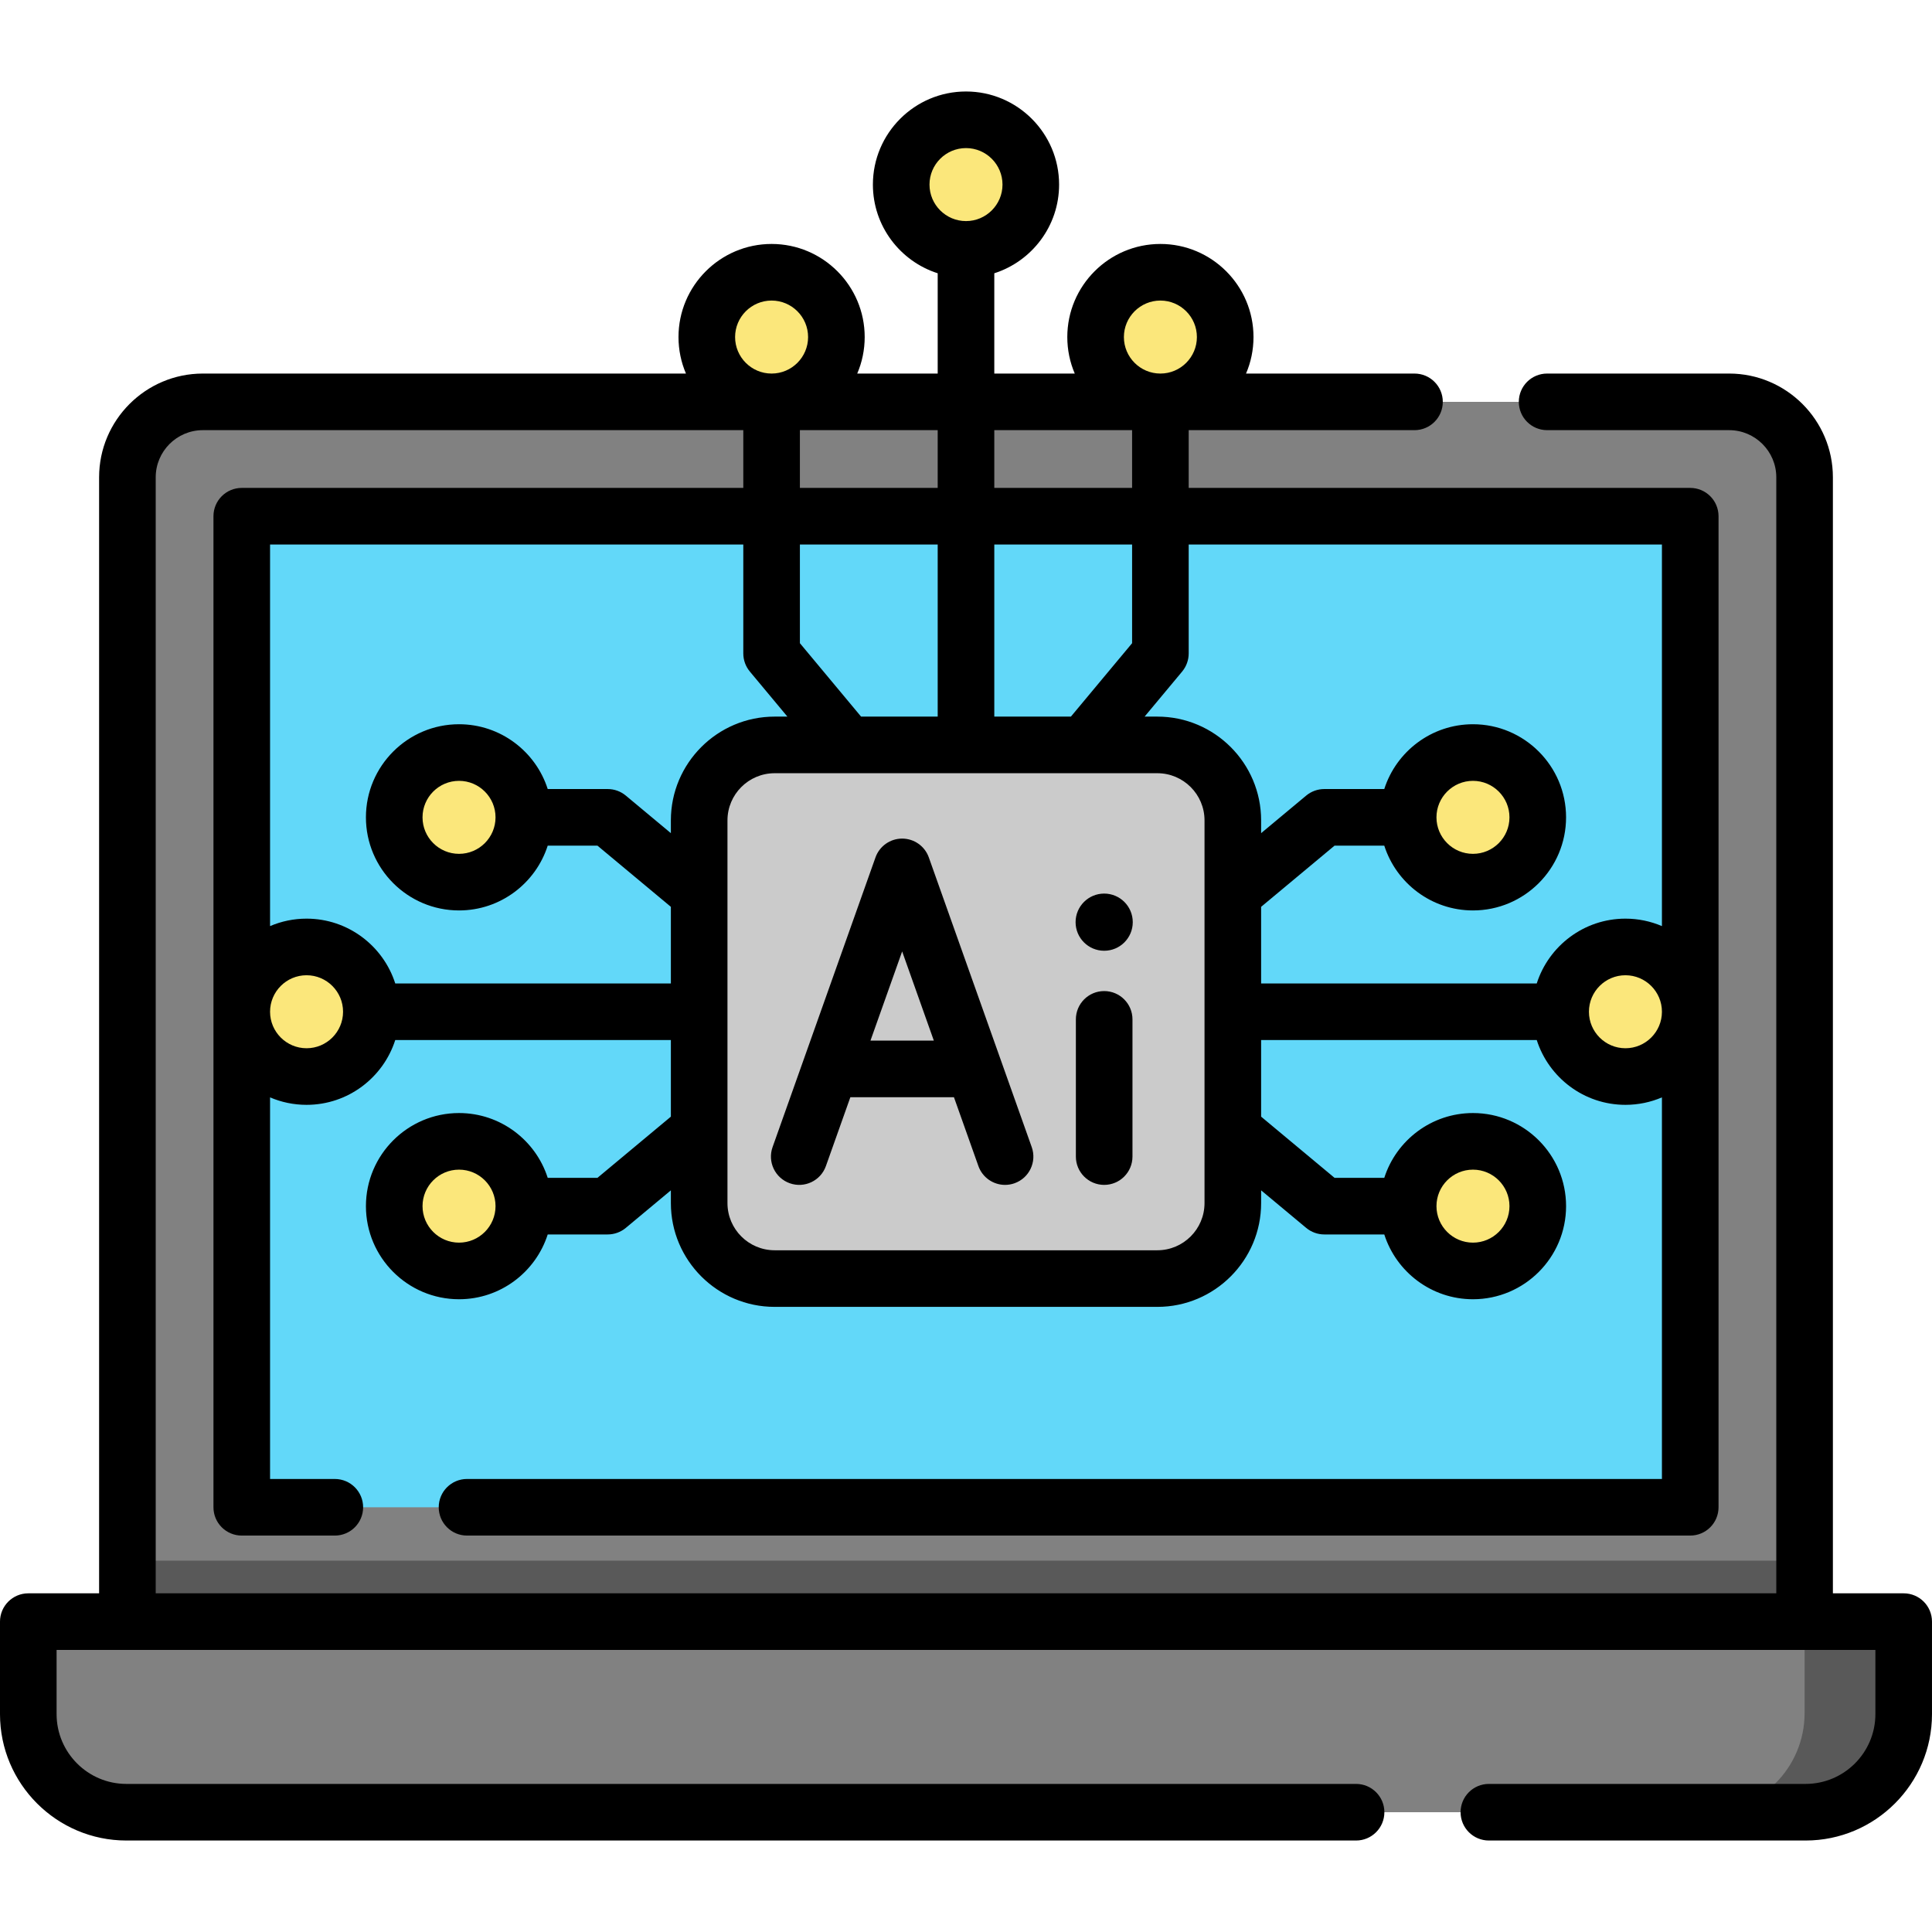 <svg id="Capa_1" enable-background="new 0 0 512 512" height="512" viewBox="0 0 512 512" width="512" xmlns="http://www.w3.org/2000/svg"><path d="m478.236 429.748h-444.472v-303.252c0-11.046 8.954-20 20-20h404.471c11.046 0 20 8.954 20 20v303.252z" fill="#818181"/><path d="m33.764 413.585h444.471v16.163h-444.471z" fill="#595959"/><path d="m124.679 76.191h262.642v383.862h-262.642z" fill="#62d8f9" transform="matrix(0 1 -1 0 524.122 12.122)"/><path d="m478.5 480.256h-445c-14.359 0-26-11.641-26-26v-24.508h497v24.508c0 14.36-11.641 26-26 26z" fill="#818181"/><path d="m478.236 429.748v24.244c0 14.505-11.759 26.264-26.264 26.264h26.264c14.505 0 26.264-11.759 26.264-26.264v-24.244z" fill="#595959"/><path d="m306.711 338.833h-101.422c-11.046 0-20-8.954-20-20v-101.422c0-11.046 8.954-20 20-20h101.423c11.046 0 20 8.954 20 20v101.423c-.001 11.045-8.955 19.999-20.001 19.999z" fill="#cbcbcb"/><g fill="#fbe77b"><circle cx="430.758" cy="268.122" r="17.173"/><circle cx="390.352" cy="216.604" r="17.173"/><circle cx="390.352" cy="319.64" r="17.173"/><circle cx="256" cy="48.917" r="17.173"/><circle cx="204.482" cy="89.323" r="17.173"/><circle cx="307.518" cy="89.323" r="17.173"/><circle cx="81.242" cy="268.122" r="17.173"/><circle cx="121.648" cy="216.604" r="17.173"/><circle cx="121.648" cy="319.64" r="17.173"/></g><path d="m292.618 236.807c-4.184 0-7.576 3.392-7.576 7.576s3.392 7.576 7.576 7.576 7.576-3.392 7.576-7.576c.001-4.184-3.391-7.576-7.576-7.576z"/><path d="m504.5 422.248h-18.764v-295.752c0-15.163-12.336-27.5-27.5-27.5h-48.236c-4.142 0-7.5 3.357-7.5 7.5s3.358 7.5 7.5 7.5h48.236c6.893 0 12.5 5.607 12.5 12.5v295.752h-429.472v-295.752c0-6.893 5.607-12.5 12.5-12.5h143.218v15.305h-132.913c-4.142 0-7.5 3.357-7.5 7.5v262.643c0 4.143 3.358 7.5 7.5 7.5h24.663c4.142 0 7.5-3.357 7.5-7.5s-3.358-7.5-7.5-7.5h-17.163v-101.127c2.972 1.271 6.241 1.978 9.673 1.978 10.99 0 20.321-7.225 23.503-17.173h73.043v20.302l-19.459 16.217h-13.177c-3.182-9.948-12.514-17.173-23.504-17.173-13.604 0-24.673 11.068-24.673 24.673s11.068 24.673 24.673 24.673c10.99 0 20.322-7.225 23.504-17.173h15.893c1.754 0 3.454-.615 4.802-1.738l11.942-9.952v3.383c0 15.163 12.336 27.5 27.5 27.5h101.423c15.164 0 27.5-12.337 27.5-27.5v-3.383l11.942 9.952c1.348 1.123 3.047 1.738 4.802 1.738h15.893c3.182 9.948 12.514 17.173 23.504 17.173 13.604 0 24.673-11.068 24.673-24.673s-11.068-24.673-24.673-24.673c-10.99 0-20.322 7.225-23.504 17.173h-13.179l-19.459-16.217v-20.302h73.043c3.182 9.948 12.513 17.173 23.503 17.173 3.432 0 6.701-.706 9.673-1.978v101.126h-316.662c-4.142 0-7.5 3.357-7.5 7.5s3.358 7.5 7.5 7.5h324.163c4.142 0 7.5-3.357 7.5-7.5v-262.642c0-4.143-3.358-7.5-7.5-7.5h-132.913v-15.305h59.839c4.142 0 7.5-3.357 7.5-7.5s-3.358-7.5-7.5-7.5h-44.643c1.271-2.972 1.977-6.241 1.977-9.673 0-13.604-11.068-24.673-24.673-24.673s-24.672 11.068-24.672 24.673c0 3.432.706 6.701 1.977 9.673h-21.323v-26.575c9.948-3.182 17.173-12.514 17.173-23.504 0-13.604-11.068-24.673-24.673-24.673s-24.673 11.068-24.673 24.673c0 10.99 7.225 20.322 17.173 23.504v26.575h-21.323c1.271-2.972 1.977-6.241 1.977-9.673 0-13.604-11.068-24.673-24.672-24.673s-24.673 11.068-24.673 24.673c0 3.432.706 6.701 1.977 9.673h-128.022c-15.164 0-27.5 12.337-27.5 27.5v295.752h-18.764c-4.142 0-7.5 3.357-7.5 7.5v24.508c0 18.472 15.028 33.5 33.5 33.5h325.875c4.142 0 7.5-3.357 7.5-7.5s-3.358-7.5-7.5-7.5h-325.875c-10.201 0-18.5-8.299-18.5-18.5v-17.008h482v17.008c0 10.201-8.299 18.5-18.5 18.5h-83.929c-4.142 0-7.5 3.357-7.5 7.5s3.358 7.5 7.5 7.5h83.929c18.472 0 33.5-15.028 33.5-33.5v-24.508c0-4.143-3.358-7.5-7.5-7.5zm-382.852-92.935c-5.333 0-9.673-4.339-9.673-9.673s4.339-9.673 9.673-9.673 9.673 4.339 9.673 9.673-4.339 9.673-9.673 9.673zm268.704-19.345c5.333 0 9.673 4.339 9.673 9.673s-4.339 9.673-9.673 9.673-9.673-4.339-9.673-9.673 4.339-9.673 9.673-9.673zm-134.352-270.724c5.333 0 9.673 4.339 9.673 9.673s-4.34 9.673-9.673 9.673-9.673-4.339-9.673-9.673 4.34-9.673 9.673-9.673zm-174.758 238.551c-5.333 0-9.673-4.339-9.673-9.673s4.339-9.673 9.673-9.673 9.672 4.339 9.672 9.673-4.338 9.673-9.672 9.673zm23.503-17.173c-3.182-9.948-12.513-17.173-23.503-17.173-3.432 0-6.701.706-9.673 1.978v-101.126h125.413v28.866c0 1.755.615 3.453 1.738 4.802l9.951 11.941h-3.383c-15.164 0-27.5 12.337-27.5 27.5v3.384l-11.942-9.952c-1.348-1.123-3.047-1.738-4.801-1.738h-15.893c-3.182-9.948-12.514-17.173-23.504-17.173-13.604 0-24.673 11.068-24.673 24.673s11.068 24.673 24.673 24.673c10.99 0 20.322-7.225 23.504-17.173h13.177l19.459 16.216v20.303h-73.043zm179.057-70.712h-20.302v-45.609h36.518v26.15zm-35.302 0h-20.302l-16.216-19.459v-26.15h36.518zm-117.179 26.694c0 5.334-4.339 9.673-9.673 9.673s-9.673-4.339-9.673-9.673 4.339-9.673 9.673-9.673 9.673 4.339 9.673 9.673zm175.39 114.729h-101.422c-6.893 0-12.5-5.607-12.5-12.5v-101.423c0-6.893 5.607-12.5 12.5-12.5h101.423c6.893 0 12.5 5.607 12.5 12.5v101.423c-.001 6.893-5.608 12.5-12.501 12.5zm124.047-53.538c-5.333 0-9.672-4.339-9.672-9.673s4.339-9.673 9.672-9.673 9.673 4.339 9.673 9.673-4.34 9.673-9.673 9.673zm9.673-133.494v101.126c-2.972-1.271-6.241-1.978-9.673-1.978-10.99 0-20.321 7.225-23.503 17.173h-73.043v-20.303l19.459-16.216h13.177c3.182 9.948 12.514 17.173 23.504 17.173 13.604 0 24.673-11.068 24.673-24.673s-11.068-24.673-24.673-24.673c-10.99 0-20.322 7.225-23.504 17.173h-15.893c-1.754 0-3.454.615-4.801 1.738l-11.942 9.952v-3.384c0-15.163-12.336-27.5-27.5-27.5h-3.383l9.951-11.941c1.123-1.349 1.738-3.047 1.738-4.802v-28.866h125.413zm-59.752 72.303c0-5.334 4.339-9.673 9.673-9.673s9.673 4.339 9.673 9.673-4.339 9.673-9.673 9.673-9.673-4.339-9.673-9.673zm-82.833-127.281c0-5.334 4.339-9.673 9.672-9.673s9.673 4.339 9.673 9.673-4.339 9.673-9.673 9.673-9.672-4.339-9.672-9.673zm2.172 24.673v15.305h-36.518v-15.305zm-51.518 15.305h-36.518v-15.305h36.518zm-53.691-39.978c0-5.334 4.339-9.673 9.673-9.673s9.672 4.339 9.672 9.673-4.339 9.673-9.672 9.673-9.673-4.339-9.673-9.673z"/><path d="m246.147 227.225c-1.063-2.991-3.893-4.989-7.067-4.989s-6.005 1.998-7.067 4.989l-27.274 76.772c-1.387 3.903.653 8.191 4.557 9.578 3.902 1.387 8.191-.653 9.578-4.557l6.481-18.244h27.451l6.481 18.244c1.092 3.073 3.982 4.991 7.067 4.991.833 0 1.681-.14 2.511-.435 3.903-1.387 5.943-5.675 4.557-9.578zm-15.464 48.549 8.397-23.636 8.397 23.636z"/><path d="m292.618 262.643c-4.142 0-7.5 3.357-7.5 7.5v36.365c0 4.143 3.358 7.5 7.5 7.5s7.5-3.357 7.5-7.5v-36.365c0-4.143-3.358-7.5-7.5-7.5z"/></svg>